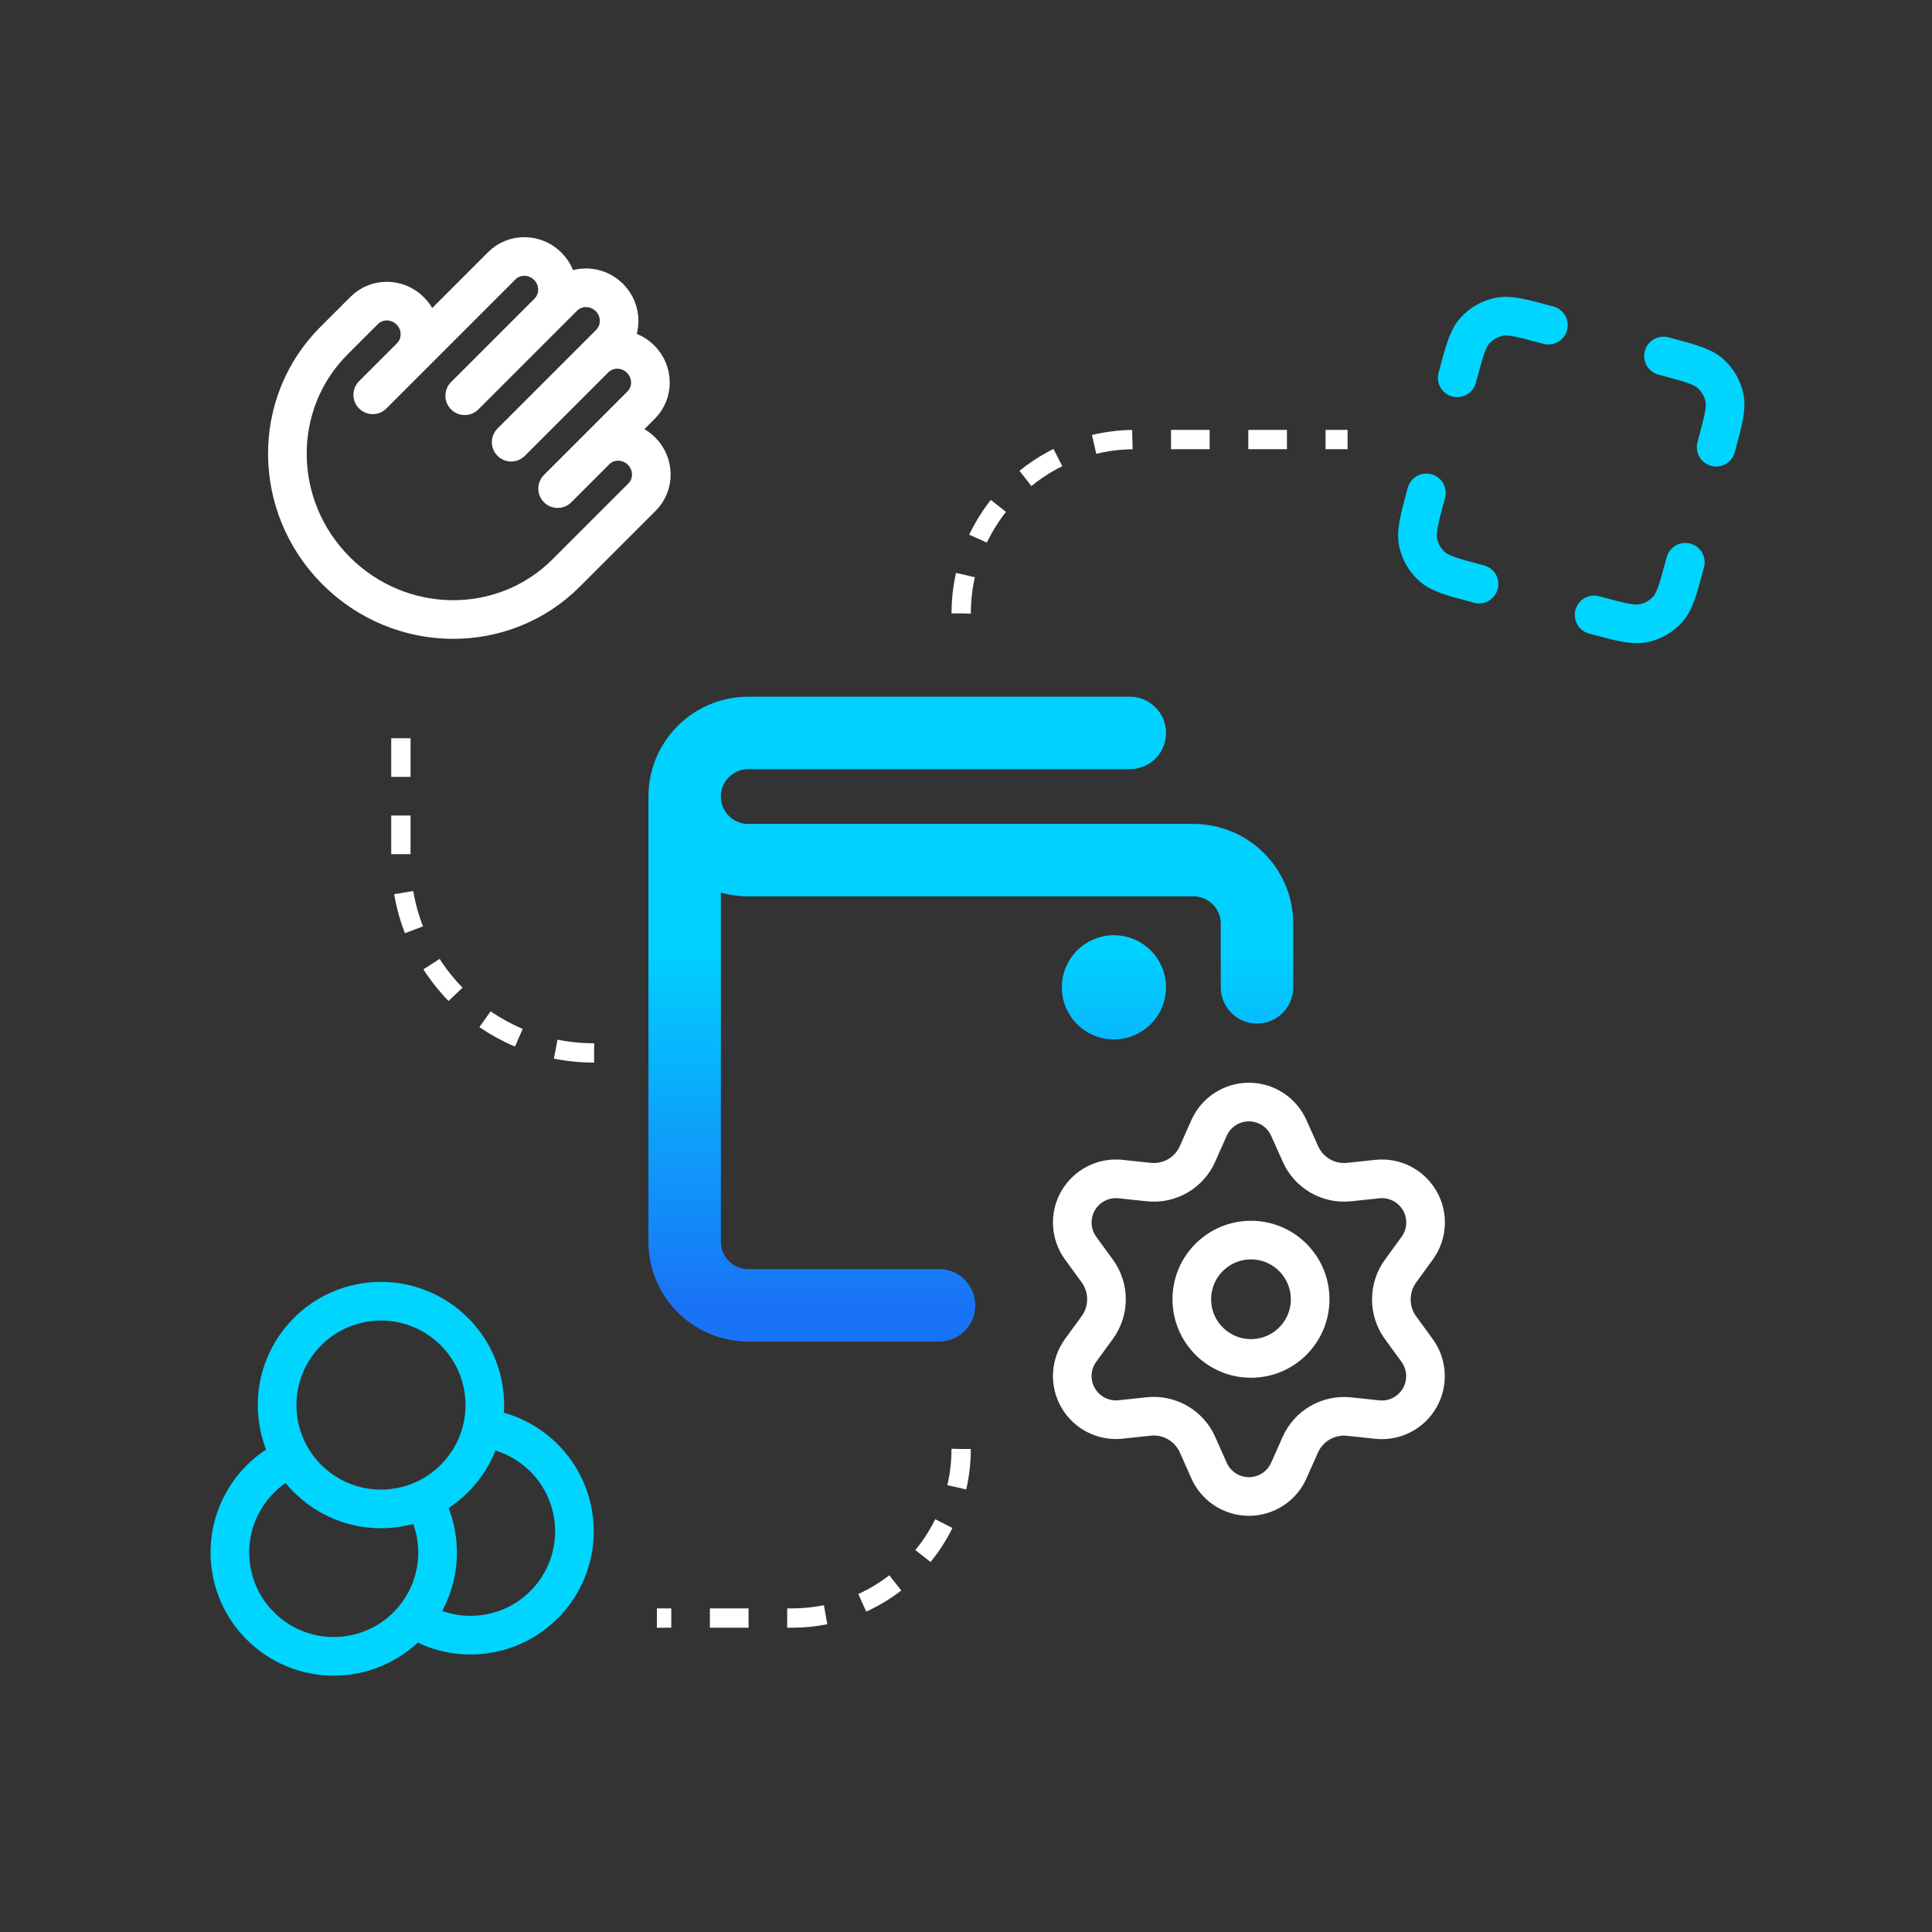 <svg width="200" height="200" viewBox="0 0 200 200" fill="none" xmlns="http://www.w3.org/2000/svg">
<rect x="0" y="0" width="200" height="200" fill="#333333" stroke="none"/>
<path d="M115.313 102.208H115.345M130.125 102.208V95.625C130.125 91.989 127.178 89.042 123.542 89.042L77.458 89.042C73.823 89.042 70.875 86.094 70.875 82.458M97.208 135.125H77.458C73.823 135.125 70.875 132.178 70.875 128.542V82.458M70.875 82.458C70.875 78.822 73.823 75.875 77.458 75.875H116.958M116.958 102.208C116.958 103.117 116.221 103.854 115.313 103.854C114.404 103.854 113.667 103.117 113.667 102.208C113.667 101.299 114.404 100.562 115.313 100.562C116.221 100.562 116.958 101.299 116.958 102.208Z" stroke="url(#paint0_linear_3731_83667)" stroke-width="7.5" stroke-linecap="round" stroke-linejoin="round"/>
<path d="M129.501 140.625C132.884 140.625 135.626 137.883 135.626 134.5C135.626 131.117 132.884 128.375 129.501 128.375C126.118 128.375 123.376 131.117 123.376 134.5C123.376 137.883 126.118 140.625 129.501 140.625Z" stroke="white" stroke-width="4" stroke-linecap="round" stroke-linejoin="round"/>
<path d="M123.966 149.549L125.159 152.233C125.514 153.032 126.093 153.711 126.826 154.187C127.559 154.663 128.414 154.917 129.288 154.917C130.162 154.917 131.018 154.663 131.75 154.187C132.483 153.711 133.062 153.032 133.417 152.233L134.61 149.549C135.035 148.597 135.749 147.803 136.652 147.281C137.56 146.757 138.61 146.534 139.653 146.643L142.573 146.954C143.442 147.046 144.319 146.884 145.097 146.487C145.876 146.091 146.523 145.477 146.96 144.72C147.397 143.963 147.606 143.096 147.56 142.223C147.514 141.351 147.216 140.51 146.701 139.804L144.973 137.429C144.357 136.577 144.028 135.551 144.034 134.5C144.033 133.452 144.365 132.431 144.982 131.583L146.71 129.208C147.225 128.501 147.523 127.661 147.569 126.788C147.615 125.915 147.406 125.048 146.969 124.292C146.532 123.535 145.885 122.921 145.107 122.524C144.328 122.127 143.451 121.965 142.582 122.057L139.662 122.368C138.619 122.477 137.569 122.254 136.661 121.731C135.757 121.205 135.042 120.407 134.619 119.451L133.417 116.767C133.062 115.968 132.483 115.289 131.75 114.813C131.018 114.337 130.162 114.083 129.288 114.083C128.414 114.083 127.559 114.337 126.826 114.813C126.093 115.289 125.514 115.968 125.159 116.767L123.966 119.451C123.543 120.407 122.829 121.205 121.925 121.731C121.016 122.254 119.966 122.477 118.923 122.368L115.995 122.057C115.126 121.965 114.248 122.127 113.47 122.524C112.691 122.921 112.044 123.535 111.607 124.292C111.17 125.048 110.962 125.915 111.008 126.788C111.054 127.661 111.352 128.501 111.866 129.208L113.595 131.583C114.211 132.431 114.543 133.452 114.543 134.5C114.543 135.548 114.211 136.57 113.595 137.417L111.866 139.792C111.352 140.499 111.054 141.339 111.008 142.212C110.962 143.085 111.17 143.952 111.607 144.708C112.044 145.465 112.691 146.079 113.47 146.475C114.249 146.872 115.126 147.034 115.995 146.943L118.914 146.632C119.957 146.523 121.007 146.746 121.915 147.27C122.823 147.793 123.541 148.592 123.966 149.549Z" stroke="white" stroke-width="4" stroke-linecap="round" stroke-linejoin="round"/>
<g clip-path="url(#clip0_3731_83667)">
<path d="M42.856 167.536C44.996 168.927 47.636 169.566 50.357 169.145C56.224 168.237 60.245 162.745 59.337 156.878C58.578 151.978 54.624 148.367 49.924 147.837M30.165 150.895C25.845 152.82 23.167 157.458 23.925 162.357C24.833 168.224 30.325 172.245 36.192 171.337C42.059 170.429 46.08 164.937 45.172 159.069C44.958 157.687 44.49 156.408 43.822 155.271M50.062 143.809C50.97 149.676 46.95 155.168 41.083 156.076C35.215 156.984 29.723 152.964 28.815 147.097C27.907 141.229 31.928 135.737 37.795 134.829C43.662 133.921 49.154 137.941 50.062 143.809Z" stroke="#00D5FF" stroke-width="4" stroke-linecap="round" stroke-linejoin="round"/>
</g>
<g clip-path="url(#clip1_3731_83667)">
<path d="M160.292 33.66L159.994 33.58C157.492 32.909 156.241 32.574 155.155 32.805C154.2 33.008 153.333 33.508 152.68 34.234C151.937 35.059 151.601 36.31 150.931 38.812L150.851 39.11M153.11 60.464L152.812 60.384C150.31 59.714 149.059 59.379 148.234 58.636C147.508 57.982 147.008 57.115 146.805 56.16C146.574 55.074 146.909 53.823 147.579 51.321L147.659 51.023M177.656 46.292L177.735 45.995C178.406 43.492 178.741 42.242 178.51 41.155C178.307 40.2 177.807 39.334 177.081 38.68C176.256 37.937 175.005 37.602 172.503 36.931L172.205 36.852M174.464 58.205L174.384 58.503C173.713 61.005 173.378 62.256 172.635 63.081C171.982 63.807 171.115 64.308 170.16 64.511C169.074 64.741 167.823 64.406 165.321 63.736L165.023 63.656" stroke="#00D5FF" stroke-width="4" stroke-linecap="round" stroke-linejoin="round"/>
</g>
<g clip-path="url(#clip2_3731_83667)">
<path d="M42.514 36.943L38.586 40.871M42.514 36.943L51.942 27.515C53.244 26.213 55.376 26.234 56.704 27.562C58.031 28.89 58.053 31.021 56.751 32.323M42.514 36.943C43.816 35.641 43.795 33.51 42.467 32.182C41.139 30.854 39.008 30.833 37.706 32.135L34.563 35.277C28.055 41.786 28.16 52.444 34.799 59.083C41.438 65.722 52.096 65.828 58.605 59.319L66.462 51.462C67.763 50.16 67.742 48.029 66.415 46.701C65.087 45.373 62.955 45.352 61.653 46.654M56.751 32.323L48.108 40.966M56.751 32.323L58.322 30.752C59.624 29.45 61.755 29.471 63.083 30.799C64.411 32.127 64.432 34.258 63.13 35.56L61.559 37.132M61.559 37.132L52.917 45.774M61.559 37.132C62.861 35.83 64.992 35.851 66.32 37.179C67.648 38.507 67.669 40.638 66.367 41.94L61.653 46.654M61.653 46.654L57.725 50.582" stroke="white" stroke-width="4" stroke-linecap="round" stroke-linejoin="round"/>
</g>
<path d="M61.5 109V109C50.454 109 41.5 100.046 41.5 89V73.5M99.5 63.5V63.5C99.5 53.559 107.559 45.5 117.5 45.5H139.5M99.5 150V150C99.5 159.665 91.665 167.5 82 167.5H68" stroke="white" stroke-width="2" stroke-dasharray="4 4"/>
<defs>
<linearGradient id="paint0_linear_3731_83667" x1="100.5" y1="75.875" x2="100.5" y2="135.125" gradientUnits="userSpaceOnUse">
<stop stop-color="#00D1FF"/>
<stop offset="0.375" stop-color="#00D1FF"/>
<stop offset="1" stop-color="#1973F6"/>
</linearGradient>
<clipPath id="clip0_3731_83667">
<rect width="43" height="43" fill="white" transform="translate(16 134.576) rotate(-8.796)"/>
</clipPath>
<clipPath id="clip1_3731_83667">
<rect width="37" height="37" fill="white" transform="translate(149.576 26) rotate(15)"/>
</clipPath>
<clipPath id="clip2_3731_83667">
<rect width="48" height="48" fill="white" transform="translate(48.941 11) rotate(45)"/>
</clipPath>
</defs>
</svg>
